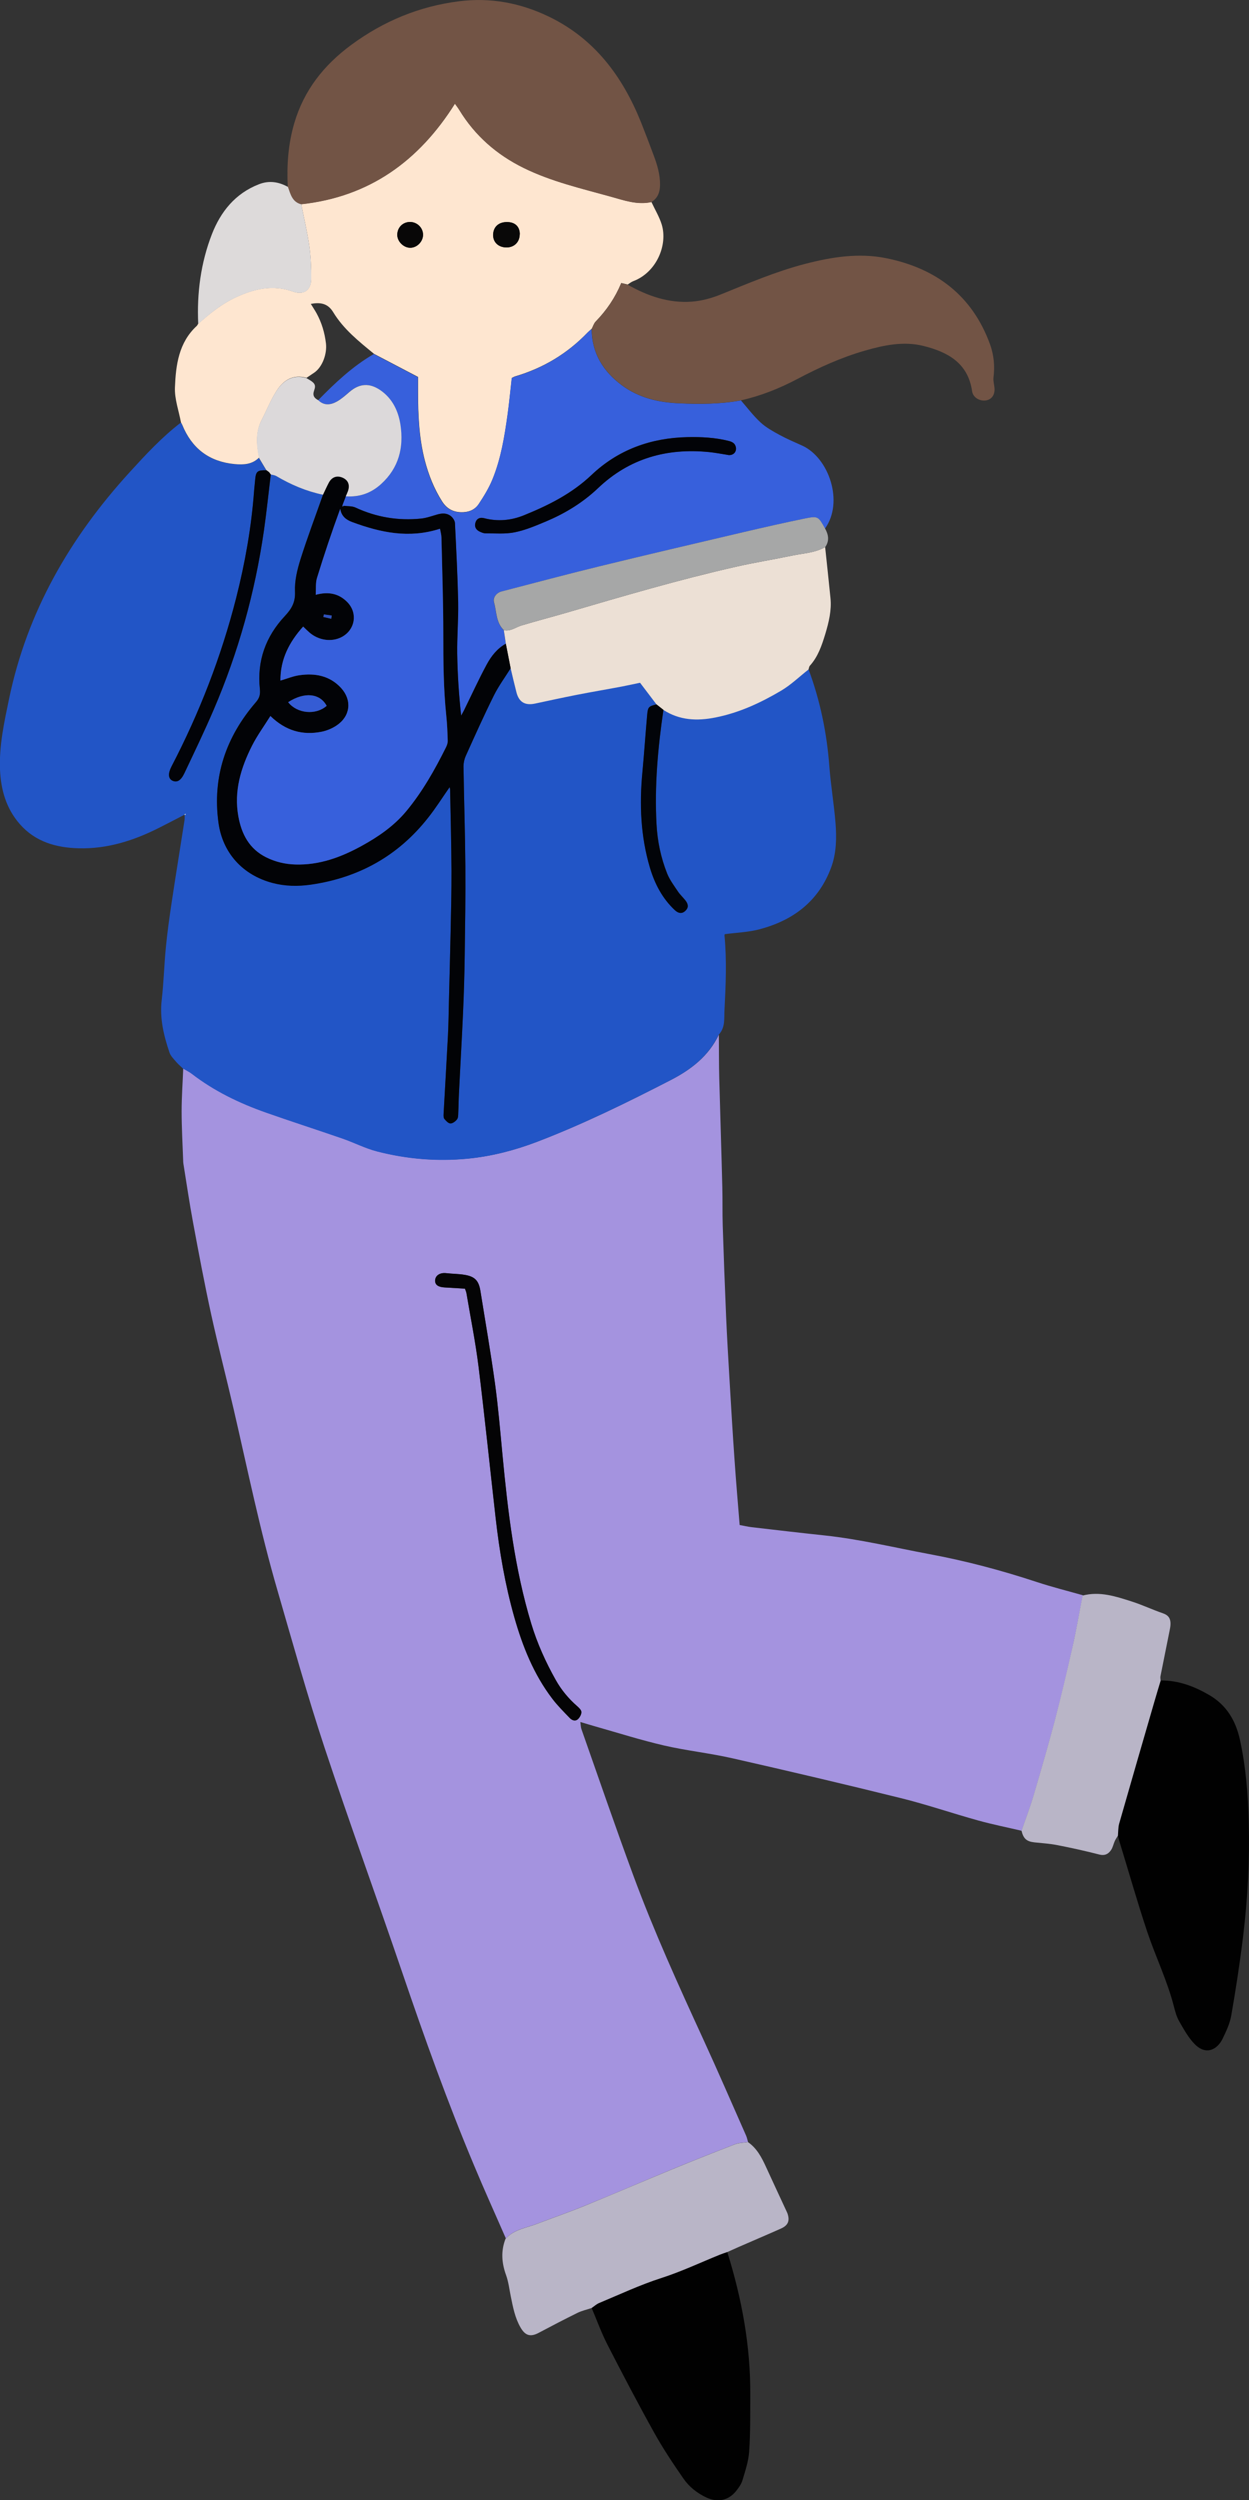<?xml version="1.0" encoding="UTF-8"?>
<svg id="_レイヤー_2" data-name="レイヤー 2" xmlns="http://www.w3.org/2000/svg" viewBox="0 0 155 310.09">
  <rect x="0" y="0" width="155" height="310.09" fill="#333333" stroke="none"/>
  <defs>
    <style>
      .cls-1 {
        fill: #010101;
      }

      .cls-2 {
        fill: #040405;
      }

      .cls-3 {
        fill: #3760dc;
      }

      .cls-4 {
        fill: #725445;
      }

      .cls-5 {
        fill: #020409;
      }

      .cls-6 {
        fill: #dddada;
      }

      .cls-7 {
        fill: #090808;
      }

      .cls-8 {
        fill: #a6a7a7;
      }

      .cls-9 {
        fill: #b9b5c7;
      }

      .cls-10 {
        fill: #020307;
      }

      .cls-11 {
        fill: #dcd9da;
      }

      .cls-12 {
        fill: #ece0d5;
      }

      .cls-13 {
        fill: #fee6d0;
      }

      .cls-14 {
        fill: #020308;
      }

      .cls-15 {
        fill: #2f52bd;
      }

      .cls-16 {
        fill: #020306;
      }

      .cls-17 {
        fill: #2255c6;
      }

      .cls-18 {
        fill: #fefefe;
      }

      .cls-19 {
        fill: #080707;
      }

      .cls-20 {
        fill: #a493df;
      }

      .cls-21 {
        fill: #355cd4;
      }
    </style>
  </defs>
  <g id="_イラスト" data-name="イラスト">
    <g>
      <path class="cls-20" d="M126.78,227.06c-1.79-.42-3.6-.78-5.37-1.27-3.22-.89-6.38-1.98-9.62-2.78-6.95-1.72-13.92-3.36-20.9-4.94-2.81-.64-5.69-.94-8.5-1.59-2.84-.66-5.63-1.54-8.44-2.34-.6-.17-1.19-.35-1.93-.57.05.36.05.63.13.87,2.14,6.08,4.23,12.17,6.46,18.21,2.55,6.9,5.6,13.6,8.67,20.28,1.82,3.96,3.55,7.96,5.31,11.94.11.25.16.53.24.79-.54.09-1.12.09-1.62.28-2.59,1-5.17,2.02-7.74,3.08-3.66,1.51-7.29,3.08-10.96,4.57-1.92.78-3.89,1.46-5.83,2.2-1.35.52-2.86.69-3.9,1.84-1.32-3.03-2.69-6.04-3.96-9.09-3.28-7.81-6.13-15.77-8.86-23.78-3.19-9.36-6.58-18.65-9.69-28.03-2.13-6.44-3.95-12.98-5.84-19.49-2.16-7.41-3.7-14.98-5.44-22.49-.9-3.89-1.91-7.76-2.77-11.67-.83-3.8-1.55-7.62-2.26-11.45-.45-2.42-.81-4.87-1.2-7.3-.02-.14-.03-.28-.03-.42-.07-2.02-.19-4.04-.19-6.07,0-1.78.13-3.55.2-5.33.36.21.74.39,1.07.64,2.79,2.15,5.92,3.66,9.22,4.82,3.15,1.11,6.33,2.13,9.48,3.22,1.44.5,2.82,1.22,4.3,1.6,3.69.95,7.44,1.27,11.26.9,2.97-.29,5.81-1.03,8.57-2.08,5.7-2.18,11.18-4.87,16.6-7.66,2.51-1.29,4.71-2.97,5.97-5.63.02,1.82,0,3.64.05,5.45.12,4.5.27,9,.38,13.5.04,1.57,0,3.15.05,4.72.12,3.77.26,7.53.42,11.29.11,2.54.26,5.08.41,7.62.2,3.41.4,6.82.64,10.22.18,2.64.41,5.27.63,8.02.5.09,1,.21,1.51.27,3,.35,6.01.7,9.02,1.02,4.4.47,8.69,1.51,13.03,2.32,4.52.84,8.95,2.02,13.32,3.46,1.88.62,3.81,1.1,5.71,1.64-.42,2.13-.79,4.28-1.26,6.4-.67,3-1.37,6-2.16,8.98-.84,3.18-1.76,6.34-2.69,9.49-.43,1.45-.98,2.87-1.47,4.3ZM57.69,159.82c.09.25.17.4.19.57.51,3.03,1.12,6.05,1.5,9.1.77,6.24,1.41,12.5,2.12,18.75.47,4.17,1.18,8.3,2.32,12.34,1.03,3.62,2.41,7.08,4.71,10.1.65.86,1.43,1.63,2.18,2.41.28.29.7.44,1.03.11.22-.22.42-.59.4-.88-.02-.25-.31-.52-.54-.72-1.06-.93-1.95-2-2.64-3.23-1.25-2.23-2.3-4.55-3.04-6.99-2.07-6.83-2.9-13.86-3.57-20.93-.28-2.96-.53-5.92-.93-8.86-.53-3.84-1.19-7.66-1.81-11.49-.2-1.25-.67-1.77-1.95-1.98-.75-.13-1.53-.12-2.29-.21-.77-.09-1.35.28-1.38.9-.02.54.38.83,1.19.87.83.05,1.66.1,2.5.15Z"/>
      <path class="cls-17" d="M89.18,128.34c-1.26,2.66-3.46,4.34-5.97,5.63-5.42,2.79-10.89,5.48-16.6,7.66-2.76,1.05-5.61,1.79-8.57,2.08-3.82.37-7.57.05-11.26-.9-1.47-.38-2.85-1.1-4.3-1.6-3.15-1.09-6.33-2.11-9.48-3.22-3.3-1.16-6.43-2.67-9.22-4.82-.33-.25-.71-.43-1.07-.64-.27-.27-.57-.51-.82-.8-.31-.37-.7-.74-.85-1.17-.72-2.12-1.24-4.26-.97-6.55.25-2.15.3-4.31.51-6.46.18-1.87.44-3.74.72-5.6.51-3.41,1.07-6.81,1.6-10.22.03-.2.01-.41.02-.62.04-.03.08-.07.11-.11,0,0-.03-.05-.05-.07-.04.04-.07.09-.11.13-1.05.54-2.09,1.09-3.15,1.62-3.13,1.58-6.41,2.62-9.94,2.53-2.8-.07-5.39-.79-7.33-3.01-1.69-1.93-2.34-4.25-2.45-6.75-.12-3,.53-5.9,1.13-8.8,2.25-10.8,7.56-19.97,14.93-28.05,2-2.19,4.02-4.38,6.39-6.19.05.09.11.18.15.27,1.19,2.94,3.34,4.59,6.52,4.89,1.1.1,2.15.06,3-.79.31.51.61,1.03.92,1.54-1.06-.02-1.27.15-1.36,1.1-.04.49-.11.97-.14,1.46-.34,4.5-1.12,8.93-2.23,13.3-1.85,7.26-4.54,14.21-8.01,20.86-.46.88-.42,1.51.1,1.77.55.27,1.05.02,1.49-.92,1.24-2.62,2.5-5.23,3.64-7.89,3.06-7.12,5.12-14.53,6.23-22.2.33-2.31.57-4.64.85-6.96.22.06.48.08.67.19,1.82,1.07,3.73,1.89,5.8,2.32-.94,2.66-1.94,5.3-2.79,8-.4,1.28-.74,2.67-.68,3.99.06,1.33-.42,2.14-1.27,3.06-2.36,2.52-3.47,5.55-3.09,9.02.07.7-.04,1.13-.5,1.66-3.7,4.29-5.4,9.24-4.64,14.91.51,3.78,3.02,6.51,6.7,7.49,1.58.42,3.16.44,4.78.21,5.94-.86,10.82-3.58,14.54-8.3.94-1.2,1.76-2.49,2.67-3.79.03.15.06.23.06.32.06,3.35.16,6.71.17,10.06.01,2.55-.05,5.1-.11,7.65-.06,2.86-.14,5.73-.21,8.59-.04,1.4-.05,2.8-.12,4.19-.17,3.24-.36,6.48-.54,9.72-.01.2-.02.47.09.61.2.25.49.57.76.57.27,0,.62-.26.82-.51.15-.19.14-.53.15-.81.04-.77.04-1.54.08-2.31.17-3.35.37-6.69.51-10.04.1-2.37.17-4.75.21-7.12.05-3.71.11-7.41.08-11.12-.03-4.12-.17-8.25-.23-12.37,0-.43.1-.91.28-1.3,1.14-2.51,2.27-5.03,3.49-7.5.58-1.18,1.38-2.25,2.08-3.37.24.98.46,1.96.71,2.94.32,1.24,1.07,1.69,2.33,1.43,1.73-.37,3.47-.75,5.21-1.09,1.84-.36,3.69-.67,5.54-1.02.84-.16,1.68-.35,2.27-.47.76,1,1.41,1.85,2.05,2.7-.98.24-1.07.31-1.16,1.31-.21,2.37-.37,4.74-.59,7.1-.38,4-.22,7.96.93,11.83.6,2.01,1.55,3.82,3.09,5.27.48.45.91.47,1.29.11.41-.37.43-.78.04-1.29-.3-.39-.67-.72-.94-1.12-.48-.72-1.02-1.43-1.34-2.23-.78-1.96-1.21-4.02-1.32-6.12-.26-4.76.17-9.48.86-14.19,2,1.3,4.18,1.38,6.44.94,2.95-.58,5.64-1.83,8.19-3.34,1.21-.72,2.25-1.73,3.37-2.61,1.44,3.88,2.27,7.89,2.58,12.02.18,2.36.58,4.71.77,7.07.14,1.84.11,3.71-.54,5.48-1.56,4.23-4.76,6.61-8.99,7.7-1.33.34-2.75.39-4.2.58,0-.02-.06.08-.05.17.29,3.07.16,6.13,0,9.2-.06,1.1.12,2.19-.71,3.09Z"/>
      <path class="cls-13" d="M32.13,56.77c-.85.84-1.9.89-3,.79-3.18-.3-5.33-1.95-6.52-4.89-.04-.1-.1-.18-.15-.27-.27-1.45-.81-2.92-.75-4.36.11-2.77.47-5.56,2.71-7.62.07-.07.11-.17.17-.26,1.43-1.27,2.91-2.47,4.67-3.29,2.27-1.05,4.58-1.61,7.05-.73,1.37.49,2.29-.11,2.31-1.58.01-1.35-.05-2.72-.24-4.06-.25-1.74-.66-3.46-1-5.18,8.45-.92,14.61-5.36,19.08-12.47.19.26.38.5.54.77,1.95,3.2,4.66,5.56,8,7.2,3.43,1.69,7.15,2.55,10.81,3.56,1.62.45,3.27,1.06,5.03.67.43.93.98,1.83,1.28,2.8.77,2.53-.64,5.94-3.55,7.03-.24.09-.45.27-.67.41-.26-.06-.51-.12-.8-.19-.76,1.83-1.83,3.39-3.17,4.77-.23.24-.33.6-.49.9-.18.16-.37.32-.54.49-2.5,2.6-5.49,4.39-8.95,5.41-.16.05-.31.14-.43.2-.18,1.54-.32,3.04-.52,4.52-.38,2.73-.82,5.46-1.87,8.03-.44,1.08-1.07,2.11-1.72,3.09-.41.62-1.07.97-1.87,1.01-1.15.07-2.05-.35-2.67-1.33-1-1.57-1.68-3.29-2.15-5.09-.72-2.8-.84-5.66-.84-8.52,0-.69,0-1.38,0-1.83-1.95-1.02-3.71-1.94-5.46-2.86-1.88-1.54-3.79-3.06-5.07-5.17-.68-1.12-1.62-1.24-2.78-1.03.25.41.5.78.71,1.16.64,1.17,1.01,2.4,1.17,3.74.15,1.27-.42,2.93-1.47,3.64-.31.21-.63.42-.94.63-1.67-.47-2.87.29-3.7,1.59-.73,1.13-1.23,2.41-1.85,3.61-.78,1.52-.65,3.09-.33,4.68ZM64.5,29.07c.01-.95-.58-1.52-1.58-1.53-1.03,0-1.69.58-1.73,1.54-.04.94.64,1.6,1.65,1.61.96,0,1.64-.66,1.65-1.62ZM49.3,29.13c0,.83.79,1.61,1.62,1.6.84,0,1.59-.78,1.58-1.63-.01-.86-.74-1.57-1.62-1.57-.9,0-1.58.69-1.58,1.6Z"/>
      <path class="cls-3" d="M46.4,43.92c1.76.92,3.52,1.84,5.46,2.86,0,.44,0,1.14,0,1.83,0,2.87.12,5.73.84,8.52.47,1.8,1.14,3.52,2.15,5.09.62.97,1.52,1.39,2.67,1.33.8-.05,1.46-.39,1.87-1.01.65-.98,1.28-2,1.72-3.09,1.05-2.57,1.49-5.3,1.87-8.03.21-1.49.35-2.98.52-4.52.12-.06.27-.16.43-.2,3.46-1.02,6.45-2.81,8.95-5.41.17-.18.36-.33.54-.49.02,2.99,1.42,5.26,3.76,6.99,2.09,1.55,4.52,2.12,7.06,2.23,2.58.12,5.16.11,7.71-.36.8.92,1.54,1.91,2.43,2.73.68.63,1.52,1.09,2.34,1.54.92.5,1.88.91,2.84,1.34,3.31,1.51,5.19,6.99,2.82,10.29-.84-1.51-.88-1.58-2.51-1.24-2.55.52-5.09,1.1-7.62,1.69-5.95,1.39-11.9,2.78-17.83,4.23-4.08.99-8.13,2.08-12.2,3.13-.6.15-1.09.73-.92,1.33.33,1.18.23,2.52,1.22,3.47.08.55.16,1.11.25,1.66-1.08.6-1.82,1.55-2.38,2.59-1.01,1.87-1.89,3.81-2.83,5.71-.1.21-.23.42-.34.62-.28-2.6-.45-5.14-.49-7.69-.03-2.13.16-4.26.12-6.38-.07-3.28-.24-6.55-.4-9.82-.01-.29-.25-.65-.49-.84-.49-.41-1.09-.39-1.69-.22-.67.19-1.34.44-2.02.51-2.84.29-5.56-.17-8.15-1.37-.41-.19-.93-.14-1.4-.21-.06-.06-.12-.12-.18-.18l.38-.99c1.68.11,3.12-.38,4.39-1.54,2.2-2.01,2.82-4.53,2.39-7.32-.26-1.71-1-3.27-2.5-4.31-1.33-.92-2.58-.84-3.82.21-.5.43-1,.88-1.57,1.2-.77.43-1.58.53-2.31-.16,2.1-2.15,4.27-4.2,6.89-5.72ZM90.37,56.43c.65.07,1.09-.42.94-1.02-.12-.47-.48-.63-.92-.74-1.68-.41-3.38-.49-5.1-.46-4.54.1-8.59,1.56-11.89,4.7-2.45,2.32-5.35,3.77-8.4,5-1.59.64-3.24.79-4.93.35-.5-.13-.92.03-1.07.56-.15.51.07.89.54,1.11.22.1.46.21.7.21,1.22,0,2.47.11,3.64-.13,1.32-.26,2.59-.8,3.84-1.33,2.4-1,4.61-2.34,6.5-4.15,3.88-3.69,8.53-5,13.77-4.47.8.08,1.58.24,2.38.36Z"/>
      <path class="cls-4" d="M80.83,25.07c-1.76.38-3.41-.22-5.03-.67-3.65-1.02-7.37-1.87-10.81-3.56-3.34-1.64-6.05-4-8-7.2-.16-.26-.36-.51-.54-.77-4.47,7.11-10.62,11.56-19.08,12.47-1.13-.28-1.34-1.27-1.66-2.17-.13-2.67.05-5.3.81-7.89,1.2-4.09,3.67-7.21,7.08-9.72C47.61,2.61,52.05.78,56.95.16c3.91-.5,7.65.2,11.2,1.92,5.67,2.75,9.12,7.42,11.41,13.11.54,1.36,1.06,2.73,1.57,4.1.44,1.18.8,2.38.78,3.66-.01.91-.29,1.64-1.09,2.12Z"/>
      <path class="cls-4" d="M91.96,49.65c-2.55.47-5.13.48-7.71.36-2.54-.12-4.97-.68-7.06-2.23-2.34-1.74-3.74-4-3.76-6.99.16-.3.26-.67.49-.9,1.35-1.38,2.41-2.94,3.17-4.77.29.07.55.13.8.19,2.48,1.4,5.1,2.32,7.98,2.1,1.19-.09,2.41-.42,3.53-.87,3.46-1.4,6.89-2.87,10.51-3.81,3.31-.86,6.67-1.39,10.05-.71,6.17,1.24,10.69,4.61,12.9,10.68.48,1.32.61,2.71.43,4.13-.05.44.1.89.13,1.34.05.84-.39,1.41-1.12,1.5-.76.09-1.55-.39-1.66-1.13-.5-3.53-3.04-4.89-6.06-5.64-2.44-.6-4.85-.1-7.22.58-2.93.84-5.69,2.09-8.38,3.51-2.24,1.18-4.55,2.11-7.02,2.66Z"/>
      <path class="cls-12" d="M62.77,79.82c-.08-.55-.16-1.11-.25-1.66.83.18,1.46-.36,2.18-.58,1.83-.55,3.67-1.03,5.5-1.56,7.02-2.05,14.04-4.13,21.18-5.74,2.29-.52,4.62-.89,6.92-1.37,1.38-.29,2.83-.33,4.1-1.06.22,2.1.45,4.2.66,6.31.16,1.55-.21,3.03-.65,4.5-.43,1.4-.89,2.78-1.9,3.9-.11.12-.12.32-.18.48-1.12.88-2.16,1.89-3.37,2.61-2.55,1.51-5.24,2.76-8.19,3.34-2.26.45-4.44.36-6.44-.94-.28-.22-.57-.45-.85-.67-.64-.85-1.29-1.69-2.05-2.7-.59.12-1.43.31-2.27.47-1.84.35-3.7.66-5.54,1.02-1.74.34-3.47.72-5.21,1.09-1.26.27-2.02-.18-2.33-1.43-.25-.98-.48-1.96-.71-2.94-.2-1.02-.4-2.05-.6-3.07Z"/>
      <path class="cls-1" d="M144.04,208.42c2.2-.02,4.16.72,6.03,1.81,2.15,1.25,3.28,3.18,3.8,5.52.74,3.39,1.02,6.83,1.1,10.29.12,4.72-.13,9.42-.7,14.1-.4,3.29-.9,6.56-1.47,9.82-.17,1.01-.64,1.99-1.09,2.92-.59,1.21-1.98,2.16-3.48.61-.76-.78-1.31-1.79-1.86-2.74-.33-.56-.52-1.22-.68-1.86-.82-3.22-2.28-6.2-3.33-9.33-1.21-3.63-2.26-7.32-3.38-10.98-.09-.3-.17-.61-.25-.91.05-.51.02-1.03.16-1.51,1.44-5.06,2.91-10.11,4.38-15.16.25-.86.51-1.72.77-2.58Z"/>
      <path class="cls-9" d="M62.77,277.64c1.05-1.15,2.56-1.32,3.9-1.84,1.94-.74,3.91-1.42,5.83-2.2,3.66-1.5,7.3-3.06,10.96-4.57,2.57-1.06,5.15-2.08,7.74-3.08.5-.19,1.08-.19,1.62-.28,1.11.77,1.7,1.9,2.24,3.08.82,1.8,1.67,3.6,2.5,5.4.06.13.12.25.17.38.3.89.09,1.46-.8,1.86-1.74.78-3.51,1.52-5.26,2.29-.48.21-.95.43-1.43.64-.29.1-.59.2-.88.31-2.42.98-4.79,2.1-7.27,2.9-2.66.86-5.18,2.04-7.75,3.11-.33.14-.62.41-.92.61-.58.2-1.2.33-1.75.6-1.62.8-3.22,1.63-4.82,2.48-1.01.54-1.66.36-2.25-.66-.69-1.19-.94-2.52-1.21-3.85-.18-.88-.28-1.79-.58-2.63-.56-1.53-.67-3.03-.06-4.56Z"/>
      <path class="cls-1" d="M73.44,286.25c.31-.21.59-.47.92-.61,2.57-1.07,5.08-2.26,7.75-3.11,2.48-.8,4.85-1.92,7.27-2.9.29-.12.59-.21.88-.31,1.8,5.77,2.89,11.65,2.85,17.72-.01,2.34.02,4.68-.14,7.02-.08,1.2-.48,2.38-.83,3.55-.14.48-.47.94-.79,1.34-.96,1.18-2.27,1.45-3.65.82-1.17-.54-2.17-1.33-2.89-2.37-1.29-1.86-2.55-3.75-3.65-5.73-2-3.59-3.91-7.24-5.79-10.9-.74-1.45-1.3-3-1.94-4.51Z"/>
      <path class="cls-9" d="M144.04,208.42c-.26.86-.52,1.72-.77,2.58-1.47,5.05-2.93,10.1-4.38,15.16-.14.48-.11,1.01-.16,1.51-.13.22-.28.43-.39.67-.17.38-.24.81-.48,1.14-.33.47-.76.7-1.43.53-1.71-.44-3.43-.82-5.17-1.16-.95-.19-1.92-.25-2.88-.35-.98-.11-1.37-.45-1.61-1.44.49-1.43,1.04-2.85,1.47-4.3.93-3.15,1.85-6.31,2.69-9.49.78-2.98,1.48-5.97,2.16-8.98.48-2.12.84-4.27,1.26-6.4,2.12-.56,4.11.1,6.08.73,1.32.42,2.58,1.02,3.89,1.47.68.23.95.65.94,1.31,0,.31-.07.62-.13.92-.37,1.86-.75,3.73-1.12,5.59-.03.17.01.35.02.52Z"/>
      <path class="cls-8" d="M102.41,67.85c-1.27.74-2.72.77-4.1,1.06-2.3.48-4.63.85-6.92,1.37-7.14,1.61-14.15,3.69-21.18,5.74-1.83.53-3.68,1.01-5.5,1.56-.72.22-1.35.76-2.18.58-.99-.95-.89-2.29-1.22-3.47-.16-.6.32-1.17.92-1.33,4.07-1.05,8.12-2.14,12.2-3.13,5.93-1.45,11.88-2.83,17.83-4.23,2.53-.59,5.07-1.17,7.62-1.69,1.63-.33,1.67-.27,2.51,1.24.43.76.56,1.53.02,2.3Z"/>
      <path class="cls-6" d="M35.73,23.17c.32.9.53,1.89,1.66,2.17.34,1.73.75,3.44,1,5.18.19,1.34.25,2.7.24,4.06-.01,1.47-.93,2.06-2.31,1.58-2.47-.88-4.78-.32-7.05.73-1.76.81-3.24,2.02-4.67,3.29-.18-3.83.32-7.59,1.7-11.14,1.08-2.77,2.89-5.05,5.84-6.19,1.29-.5,2.45-.29,3.6.33Z"/>
      <path class="cls-2" d="M57.69,159.82c-.83-.05-1.66-.1-2.5-.15-.81-.04-1.21-.33-1.19-.87.03-.62.61-.99,1.38-.9.76.09,1.53.08,2.29.21,1.27.21,1.74.73,1.95,1.98.61,3.83,1.28,7.65,1.81,11.49.4,2.94.65,5.9.93,8.86.67,7.07,1.5,14.1,3.57,20.93.74,2.45,1.79,4.77,3.04,6.99.69,1.23,1.58,2.3,2.64,3.23.23.2.52.47.54.72.02.29-.18.66-.4.88-.33.33-.75.18-1.03-.11-.75-.78-1.53-1.55-2.18-2.41-2.3-3.02-3.68-6.48-4.71-10.1-1.15-4.04-1.85-8.17-2.32-12.34-.71-6.25-1.35-12.51-2.12-18.75-.38-3.05-.99-6.07-1.5-9.1-.03-.17-.11-.32-.19-.57Z"/>
      <path class="cls-16" d="M62.77,79.82c.2,1.02.4,2.05.6,3.07-.7,1.12-1.49,2.19-2.08,3.37-1.23,2.47-2.36,4.99-3.49,7.5-.18.4-.28.87-.28,1.3.06,4.12.2,8.25.23,12.37.03,3.71-.03,7.41-.08,11.12-.03,2.38-.1,4.75-.21,7.12-.15,3.35-.35,6.69-.51,10.04-.04.77-.04,1.54-.08,2.31-.01.28,0,.61-.15.81-.19.25-.55.52-.82.51-.26,0-.56-.33-.76-.57-.11-.14-.1-.4-.09-.61.18-3.24.37-6.48.54-9.72.07-1.4.09-2.8.12-4.19.07-2.86.15-5.73.21-8.59.05-2.55.12-5.1.11-7.65-.02-3.35-.11-6.71-.17-10.06,0-.09-.03-.18-.06-.32-.91,1.3-1.72,2.6-2.67,3.79-3.72,4.73-8.6,7.44-14.54,8.3-1.61.23-3.19.21-4.78-.21-3.68-.98-6.19-3.71-6.7-7.49-.77-5.68.94-10.62,4.64-14.91.46-.53.57-.97.5-1.66-.37-3.47.73-6.5,3.09-9.02.86-.91,1.33-1.72,1.27-3.06-.06-1.32.28-2.71.68-3.99.85-2.69,1.85-5.33,2.79-8,.24-.5.47-1,.72-1.49.38-.72,1.02-.94,1.74-.62.67.3.9.87.65,1.64-.07.23-.18.45-.28.67-.13.33-.25.66-.38.99-.02.09-.04.18-.05.27.08-.03.16-.06.23-.1.47.06.99.02,1.4.21,2.6,1.21,5.32,1.66,8.15,1.37.68-.07,1.35-.32,2.02-.51.6-.17,1.2-.19,1.69.22.24.2.47.55.49.84.16,3.27.33,6.55.4,9.82.04,2.13-.15,4.26-.12,6.38.04,2.54.2,5.08.49,7.69.11-.21.24-.41.34-.62.94-1.91,1.82-3.84,2.83-5.71.56-1.04,1.3-1.99,2.38-2.59ZM33.56,88.81c-.78,1.25-1.63,2.41-2.27,3.67-1.39,2.75-2.27,5.64-1.7,8.78.4,2.2,1.35,4.03,3.45,5.07,1.15.57,2.35.86,3.63.89,2.96.08,5.62-.9,8.17-2.28,2.1-1.14,4.06-2.5,5.6-4.35,1.99-2.4,3.52-5.12,4.91-7.9.12-.24.23-.53.22-.79-.03-1.05-.07-2.09-.18-3.13-.36-3.38-.37-6.76-.37-10.15,0-3.98-.14-7.96-.23-11.94,0-.36-.11-.71-.18-1.1-3.84,1.24-7.38.47-10.88-.82-.74-.27-1.35-.71-1.5-1.65-1.05,2.86-2.01,5.7-2.88,8.56-.19.63-.11,1.35-.16,2.1,1.59-.42,2.87-.16,3.92.91,1.33,1.36.98,3.44-.7,4.33-1.24.65-2.86.43-4.01-.57-.25-.22-.49-.46-.77-.73-1.75,1.94-2.84,4.06-2.82,6.7.86-.25,1.57-.55,2.32-.66,1.96-.29,3.78.04,5.19,1.56,1.41,1.53,1.18,3.53-.56,4.68-.54.36-1.18.63-1.82.76-2.38.48-4.49-.11-6.37-1.94ZM35.76,87.09c1.11,1.42,3.44,1.64,4.78.45-.85-1.57-2.77-1.75-4.78-.45ZM41.11,76.74c.02-.13.04-.26.06-.39-.33-.05-.66-.1-.98-.14-.02.11-.04.21-.06.32.33.07.66.15.98.22Z"/>
      <path class="cls-11" d="M42.91,61.56c.09-.22.2-.44.28-.67.25-.76.02-1.33-.65-1.64-.72-.32-1.36-.1-1.74.62-.26.49-.48.99-.72,1.49-2.07-.43-3.99-1.25-5.8-2.32-.19-.11-.44-.13-.67-.19h0c-.07-.09-.15-.19-.22-.29-.11-.08-.23-.16-.34-.25-.31-.51-.61-1.03-.92-1.54-.32-1.59-.45-3.16.33-4.68.62-1.2,1.12-2.48,1.85-3.61.84-1.3,2.04-2.07,3.7-1.59,1.02.56,1.24.79.98,1.52-.24.66.01.96.51,1.23.72.7,1.54.59,2.31.16.57-.32,1.07-.77,1.57-1.2,1.23-1.05,2.48-1.13,3.82-.21,1.51,1.04,2.24,2.6,2.5,4.31.42,2.8-.2,5.32-2.39,7.32-1.27,1.16-2.71,1.65-4.39,1.54Z"/>
      <path class="cls-14" d="M33.04,58.31c.11.08.23.16.34.25.07.1.15.2.22.3h0c-.28,2.31-.52,4.64-.85,6.95-1.11,7.67-3.17,15.08-6.23,22.2-1.14,2.66-2.4,5.27-3.64,7.89-.44.93-.93,1.19-1.49.92-.52-.26-.56-.89-.1-1.77,3.46-6.65,6.16-13.6,8.01-20.86,1.11-4.37,1.9-8.8,2.23-13.3.04-.49.1-.97.14-1.46.09-.96.29-1.13,1.36-1.1Z"/>
      <path class="cls-5" d="M81.48,87.37c.28.22.57.45.85.67-.69,4.71-1.12,9.43-.86,14.19.11,2.1.54,4.16,1.32,6.12.32.8.86,1.51,1.34,2.23.27.4.64.74.94,1.12.39.51.37.92-.04,1.29-.38.35-.82.33-1.29-.11-1.55-1.45-2.49-3.26-3.09-5.27-1.15-3.88-1.31-7.83-.93-11.83.22-2.36.38-4.73.59-7.1.09-1,.18-1.07,1.16-1.31Z"/>
      <path class="cls-18" d="M22.89,101.05s.07-.09.11-.13c.02.02.05.07.05.07-.03.04-.08.07-.11.11l-.04-.04Z"/>
      <path class="cls-7" d="M64.5,29.07c-.01.96-.69,1.63-1.65,1.62-1.01-.01-1.69-.67-1.65-1.61.04-.96.7-1.55,1.73-1.54,1,0,1.59.58,1.58,1.53Z"/>
      <path class="cls-19" d="M49.3,29.13c0-.91.68-1.59,1.58-1.6.88,0,1.61.71,1.62,1.57.01.85-.74,1.62-1.58,1.63-.83,0-1.62-.78-1.62-1.6Z"/>
      <path class="cls-10" d="M90.37,56.43c-.79-.12-1.58-.28-2.38-.36-5.24-.52-9.89.78-13.77,4.47-1.9,1.8-4.1,3.14-6.5,4.15-1.25.52-2.52,1.06-3.84,1.33-1.18.24-2.42.12-3.64.13-.23,0-.48-.11-.7-.21-.47-.22-.69-.6-.54-1.11.15-.52.57-.69,1.07-.56,1.69.44,3.34.29,4.93-.35,3.05-1.24,5.95-2.68,8.4-5,3.3-3.13,7.35-4.6,11.89-4.7,1.72-.04,3.42.04,5.1.46.44.11.8.27.92.74.15.6-.28,1.09-.94,1.02Z"/>
      <path class="cls-3" d="M33.56,88.81c1.89,1.83,3.99,2.42,6.37,1.94.63-.13,1.28-.4,1.82-.76,1.74-1.15,1.97-3.15.56-4.68-1.41-1.52-3.24-1.85-5.19-1.56-.75.11-1.47.41-2.32.66-.01-2.64,1.08-4.76,2.82-6.7.28.27.52.51.77.73,1.15,1,2.77,1.22,4.01.57,1.68-.89,2.03-2.97.7-4.33-1.05-1.07-2.33-1.34-3.92-.91.05-.75-.04-1.46.16-2.1.88-2.86,1.83-5.7,2.88-8.56.14.94.76,1.38,1.5,1.65,3.5,1.29,7.04,2.06,10.88.82.07.39.17.74.18,1.1.09,3.98.23,7.96.23,11.94,0,3.39.02,6.77.37,10.15.11,1.04.15,2.09.18,3.13,0,.26-.1.55-.22.79-1.39,2.79-2.92,5.5-4.91,7.9-1.53,1.85-3.5,3.2-5.6,4.35-2.54,1.39-5.2,2.37-8.17,2.28-1.28-.04-2.48-.32-3.63-.89-2.1-1.05-3.05-2.87-3.45-5.07-.57-3.14.31-6.03,1.7-8.78.64-1.26,1.49-2.42,2.27-3.67Z"/>
      <path class="cls-21" d="M35.76,87.09c2.01-1.3,3.93-1.12,4.78.45-1.34,1.19-3.67.97-4.78-.45Z"/>
      <path class="cls-15" d="M41.11,76.74c-.33-.07-.66-.15-.98-.22.02-.11.04-.21.06-.32.33.05.66.1.98.14-.02.13-.04.26-.06.39Z"/>
      <path class="cls-3" d="M42.71,62.72c-.08.03-.16.06-.23.1.02-.09.04-.18.05-.27.06.06.12.12.18.18Z"/>
      <path class="cls-17" d="M33.61,58.86c-.07-.1-.15-.2-.22-.3.07.1.15.2.22.3Z"/>
    </g>
  </g>
</svg>